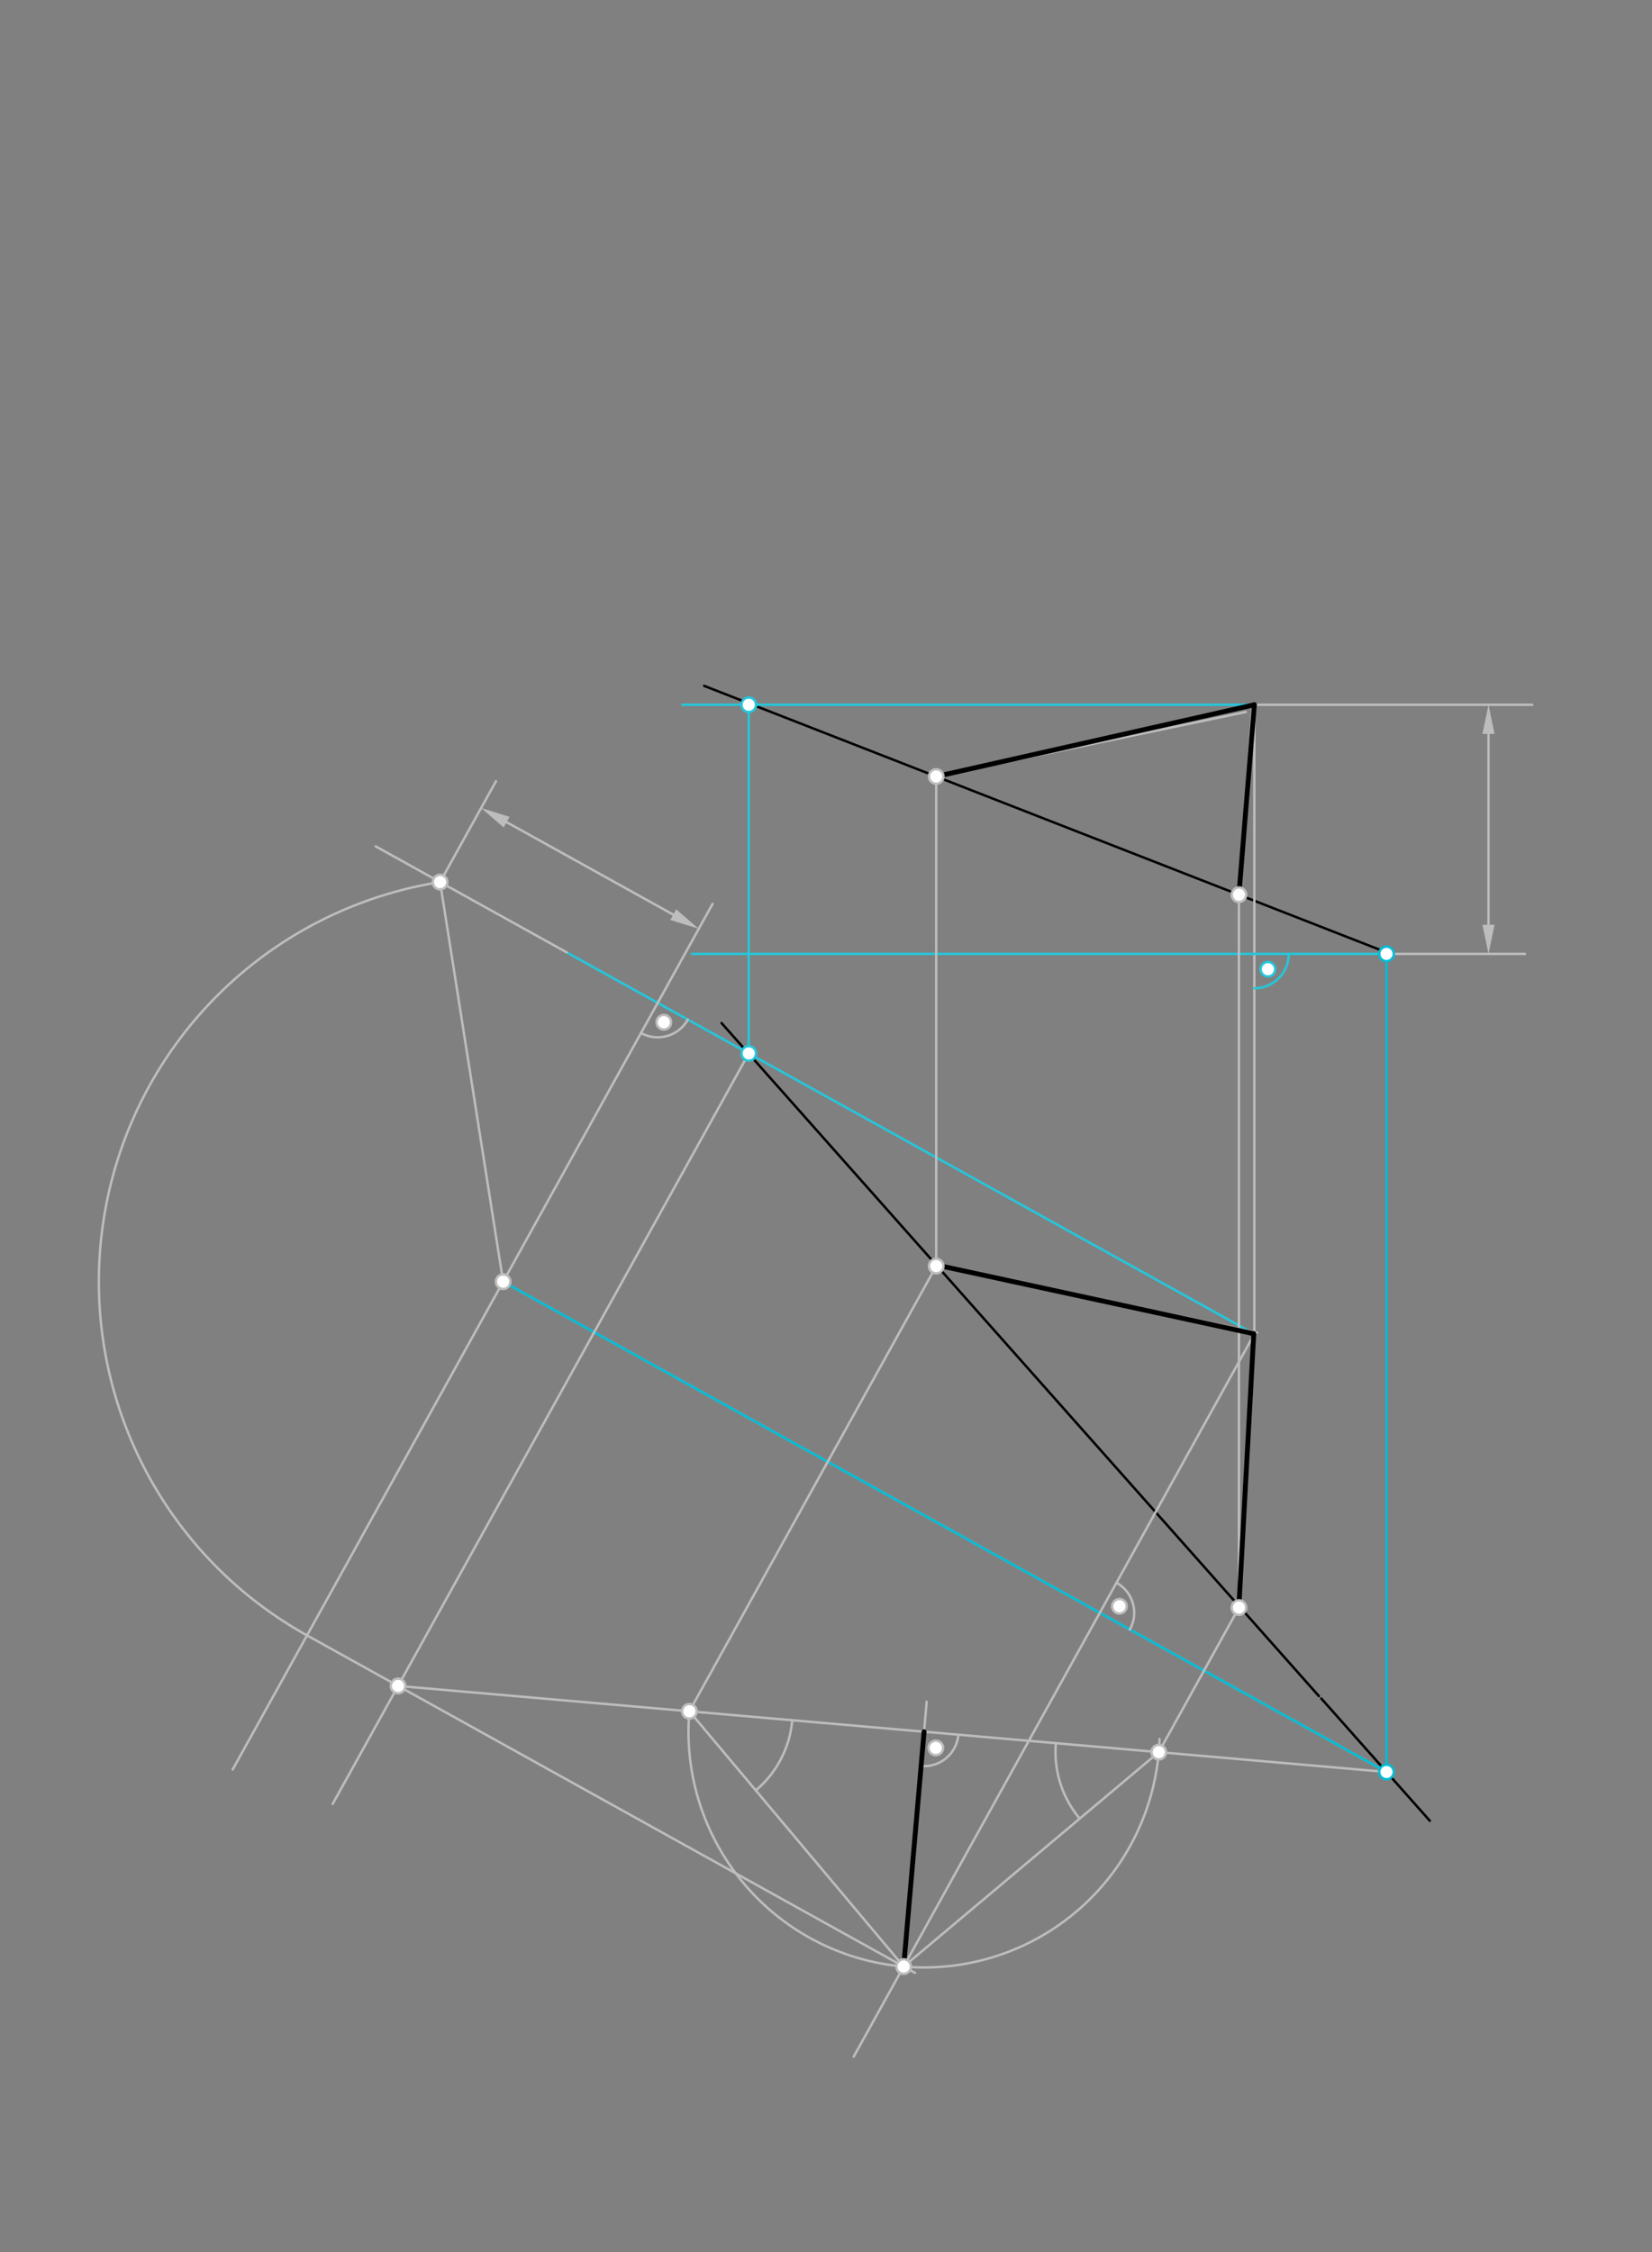 <svg xmlns="http://www.w3.org/2000/svg" class="svg--1it" height="100%" preserveAspectRatio="xMidYMid meet" viewBox="0 0 680.315 926.929" width="100%"><rect x="0" y="0" width="680.315" height="926.929" fill="#808080" stroke="none"/><defs><marker id="marker-arrow" markerHeight="16" markerUnits="userSpaceOnUse" markerWidth="24" orient="auto-start-reverse" refX="24" refY="4" viewBox="0 0 24 8"><path d="M 0 0 L 24 4 L 0 8 z" stroke="inherit"></path></marker></defs><g class="aux-layer--1FB"></g><g class="main-layer--3Vd"><g class="element--2qn"><line stroke="#000000" stroke-dasharray="none" stroke-linecap="round" stroke-width="1" x1="569.984" x2="289.984" y1="391.59" y2="282.285"></line></g><g class="element--2qn"><line stroke="#000000" stroke-dasharray="none" stroke-linecap="round" stroke-width="1" x1="297.13" x2="543.13" y1="421.061" y2="698.061"></line></g><g class="element--2qn"><line stroke="#BDBDBD" stroke-dasharray="none" stroke-linecap="round" stroke-width="1" x1="516.549" x2="516.549" y1="290.062" y2="549.062"></line></g><g class="element--2qn"><line stroke="#26C6DA" stroke-dasharray="none" stroke-linecap="round" stroke-width="1" x1="570.984" x2="284.984" y1="392.59" y2="392.59"></line></g><g class="element--2qn"><path d="M 530.722 392.59 A 14.173 14.173 0 0 1 516.549 406.763" fill="none" stroke="#26C6DA" stroke-dasharray="none" stroke-linecap="round" stroke-width="1"></path></g><g class="element--2qn"><line stroke="#26C6DA" stroke-dasharray="none" stroke-linecap="round" stroke-width="1" x1="516.549" x2="280.984" y1="290.062" y2="290.062"></line></g><g class="element--2qn"><line stroke="#26C6DA" stroke-dasharray="none" stroke-linecap="round" stroke-width="1" x1="308.344" x2="308.344" y1="290.062" y2="436.106"></line></g><g class="element--2qn"><line stroke="#26C6DA" stroke-dasharray="none" stroke-linecap="round" stroke-width="1" x1="516.549" x2="308.344" y1="549.062" y2="433.563"></line></g><g class="element--2qn"><line stroke="#26C6DA" stroke-dasharray="none" stroke-linecap="round" stroke-width="1" x1="308.344" x2="233.35" y1="433.563" y2="391.961"></line></g><g class="element--2qn"><line stroke="#000000" stroke-dasharray="none" stroke-linecap="round" stroke-width="1" x1="544.13" x2="588.816" y1="699.061" y2="749.379"></line></g><g class="element--2qn"><line stroke="#00BCD4" stroke-dasharray="none" stroke-linecap="round" stroke-width="1" x1="570.984" x2="570.984" y1="392.59" y2="730.28"></line></g><g class="element--2qn"><line stroke="#BDBDBD" stroke-dasharray="none" stroke-linecap="round" stroke-width="1" x1="270.847" x2="140.121" y1="412.762" y2="648.414"></line></g><g class="element--2qn"><line stroke="#BDBDBD" stroke-dasharray="none" stroke-linecap="round" stroke-width="1" x1="570.984" x2="627.984" y1="392.59" y2="392.59"></line></g><g class="element--2qn"><line stroke="#BDBDBD" stroke-dasharray="none" stroke-linecap="round" stroke-width="1" x1="516.549" x2="630.984" y1="290.062" y2="290.062"></line></g><g class="element--2qn"><line stroke="#BDBDBD" stroke-dasharray="none" stroke-linecap="round" stroke-width="1" x1="612.984" x2="612.984" y1="302.062" y2="380.59"></line><path d="M612.984,290.062 l12,2.5 l0,-5 z" fill="#BDBDBD" stroke="#BDBDBD" stroke-width="0" transform="rotate(90, 612.984, 290.062)"></path><path d="M612.984,392.59 l12,2.5 l0,-5 z" fill="#BDBDBD" stroke="#BDBDBD" stroke-width="0" transform="rotate(270, 612.984, 392.59)"></path></g><g class="element--2qn"><line stroke="#BDBDBD" stroke-dasharray="none" stroke-linecap="round" stroke-width="1" x1="270.847" x2="293.46" y1="412.762" y2="372"></line></g><g class="element--2qn"><path d="M 263.972 425.156 A 14.173 14.173 0 0 0 283.241 419.637" fill="none" stroke="#BDBDBD" stroke-dasharray="none" stroke-linecap="round" stroke-width="1"></path></g><g class="element--2qn"><line stroke="#BDBDBD" stroke-dasharray="none" stroke-linecap="round" stroke-width="1" x1="233.35" x2="154.711" y1="391.961" y2="348.337"></line></g><g class="element--2qn"><line stroke="#BDBDBD" stroke-dasharray="none" stroke-linecap="round" stroke-width="1" x1="277.266" x2="208.628" y1="376.454" y2="338.378"></line><path d="M287.759,382.275 l12,2.5 l0,-5 z" fill="#BDBDBD" stroke="#BDBDBD" stroke-width="0" transform="rotate(209.019, 287.759, 382.275)"></path><path d="M198.135,332.557 l12,2.5 l0,-5 z" fill="#BDBDBD" stroke="#BDBDBD" stroke-width="0" transform="rotate(29.019, 198.135, 332.557)"></path></g><g class="element--2qn"><line stroke="#BDBDBD" stroke-dasharray="none" stroke-linecap="round" stroke-width="1" x1="181.223" x2="204.253" y1="363.044" y2="321.528"></line></g><g class="element--2qn"><line stroke="#BDBDBD" stroke-dasharray="none" stroke-linecap="round" stroke-width="1" x1="570.984" x2="207.201" y1="729.299" y2="527.494"></line></g><g class="element--2qn"><line stroke="#BDBDBD" stroke-dasharray="none" stroke-linecap="round" stroke-width="1" x1="207.201" x2="181.223" y1="527.494" y2="363.044"></line></g><g class="element--2qn"><line stroke="#BDBDBD" stroke-dasharray="none" stroke-linecap="round" stroke-width="1" x1="140.121" x2="95.821" y1="648.414" y2="728.272"></line></g><g class="element--2qn"><line stroke="#00BCD4" stroke-dasharray="none" stroke-linecap="round" stroke-width="1" x1="570.984" x2="207.201" y1="729.299" y2="527.494"></line></g><g class="element--2qn"><line stroke="#BDBDBD" stroke-dasharray="none" stroke-linecap="round" stroke-width="1" x1="516.549" x2="351.568" y1="549.062" y2="846.465"></line></g><g class="element--2qn"><path d="M 465.296 670.67 A 14.173 14.173 0 0 0 459.778 651.401" fill="none" stroke="#BDBDBD" stroke-dasharray="none" stroke-linecap="round" stroke-width="1"></path></g><g class="element--2qn"><path d="M 181.223 363.044 A 166.49 166.49 0 0 0 126.437 673.083" fill="none" stroke="#BDBDBD" stroke-dasharray="none" stroke-linecap="round" stroke-width="1"></path></g><g class="element--2qn"><line stroke="#BDBDBD" stroke-dasharray="none" stroke-linecap="round" stroke-width="1" x1="126.437" x2="376.813" y1="673.083" y2="811.977"></line></g><g class="element--2qn"><line stroke="#BDBDBD" stroke-dasharray="none" stroke-linecap="round" stroke-width="1" x1="308.344" x2="136.987" y1="433.563" y2="742.459"></line></g><g class="element--2qn"><line stroke="#BDBDBD" stroke-dasharray="none" stroke-linecap="round" stroke-width="1" x1="163.934" x2="570.984" y1="693.884" y2="729.299"></line></g><g class="element--2qn"><line stroke="#BDBDBD" stroke-dasharray="none" stroke-linecap="round" stroke-width="1" x1="372.138" x2="381.621" y1="809.383" y2="700.394"></line></g><g class="element--2qn"><path d="M 379.319 726.85 A 14.173 14.173 0 0 0 394.668 713.959" fill="none" stroke="#BDBDBD" stroke-dasharray="none" stroke-linecap="round" stroke-width="1"></path></g><g class="element--2qn"><path d="M 372.138 809.383 A 97.018 97.018 0 0 0 477.519 715.744" fill="none" stroke="#BDBDBD" stroke-dasharray="none" stroke-linecap="round" stroke-width="1"></path></g><g class="element--2qn"><path d="M 372.138 809.383 A 97.018 97.018 0 0 1 283.895 704.321" fill="none" stroke="#BDBDBD" stroke-dasharray="none" stroke-linecap="round" stroke-width="1"></path></g><g class="element--2qn"><line stroke="#BDBDBD" stroke-dasharray="none" stroke-linecap="round" stroke-width="1" x1="372.138" x2="283.895" y1="809.383" y2="704.321"></line></g><g class="element--2qn"><line stroke="#BDBDBD" stroke-dasharray="none" stroke-linecap="round" stroke-width="1" x1="372.138" x2="477.201" y1="809.383" y2="721.14"></line></g><g class="element--2qn"><path d="M 311.242 736.88 A 42.52 42.52 0 0 0 326.254 708.007" fill="none" stroke="#BDBDBD" stroke-dasharray="none" stroke-linecap="round" stroke-width="1"></path></g><g class="element--2qn"><path d="M 444.642 748.487 A 42.52 42.52 0 0 1 434.841 717.454" fill="none" stroke="#BDBDBD" stroke-dasharray="none" stroke-linecap="round" stroke-width="1"></path></g><g class="element--2qn"><line stroke="#BDBDBD" stroke-dasharray="none" stroke-linecap="round" stroke-width="1" x1="283.895" x2="385.544" y1="704.321" y2="521.083"></line></g><g class="element--2qn"><line stroke="#BDBDBD" stroke-dasharray="none" stroke-linecap="round" stroke-width="1" x1="477.201" x2="510.21" y1="721.14" y2="661.635"></line></g><g class="element--2qn"><line stroke="#BDBDBD" stroke-dasharray="none" stroke-linecap="round" stroke-width="1" x1="385.544" x2="385.544" y1="521.083" y2="318.355"></line></g><g class="element--2qn"><line stroke="#BDBDBD" stroke-dasharray="none" stroke-linecap="round" stroke-width="1" x1="510.21" x2="510.21" y1="661.635" y2="367.476"></line></g><g class="element--2qn"><line stroke="#BDBDBD" stroke-dasharray="none" stroke-linecap="round" stroke-width="1" x1="513.065" x2="385.544" y1="293.022" y2="319.59"></line></g><g class="element--2qn"><line stroke="#BDBDBD" stroke-dasharray="none" stroke-linecap="round" stroke-width="1" x1="515.732" x2="510.21" y1="290.355" y2="368.256"></line></g><g class="element--2qn"><line stroke="#BDBDBD" stroke-dasharray="none" stroke-linecap="round" stroke-width="1" x1="517.667" x2="385.544" y1="548.497" y2="520.618"></line></g><g class="element--2qn"><line stroke="#BDBDBD" stroke-dasharray="none" stroke-linecap="round" stroke-width="1" x1="516.333" x2="510.21" y1="548.497" y2="660.993"></line></g><g class="element--2qn"><line stroke="#000000" stroke-dasharray="none" stroke-linecap="round" stroke-width="2" x1="516.549" x2="385.544" y1="290.062" y2="319.59"></line></g><g class="element--2qn"><line stroke="#000000" stroke-dasharray="none" stroke-linecap="round" stroke-width="2" x1="516.549" x2="510.21" y1="290.062" y2="368.256"></line></g><g class="element--2qn"><line stroke="#000000" stroke-dasharray="none" stroke-linecap="round" stroke-width="2" x1="516.31" x2="385.544" y1="548.93" y2="520.618"></line></g><g class="element--2qn"><line stroke="#000000" stroke-dasharray="none" stroke-linecap="round" stroke-width="2" x1="516.31" x2="510.21" y1="548.93" y2="660.993"></line></g><g class="element--2qn"><line stroke="#000000" stroke-dasharray="none" stroke-linecap="round" stroke-width="2" x1="372.138" x2="380.548" y1="809.383" y2="712.731"></line></g><g class="element--2qn"><circle cx="522.143" cy="398.903" r="3" stroke="#26C6DA" stroke-width="1" fill="#ffffff"></circle>}</g><g class="element--2qn"><circle cx="308.344" cy="290.062" r="3" stroke="#26C6DA" stroke-width="1" fill="#ffffff"></circle>}</g><g class="element--2qn"><circle cx="308.344" cy="433.563" r="3" stroke="#26C6DA" stroke-width="1" fill="#ffffff"></circle>}</g><g class="element--2qn"><circle cx="570.984" cy="392.59" r="3" stroke="#00BCD4" stroke-width="1" fill="#ffffff"></circle>}</g><g class="element--2qn"><circle cx="570.984" cy="729.299" r="3" stroke="#00BCD4" stroke-width="1" fill="#ffffff"></circle>}</g><g class="element--2qn"><circle cx="273.38" cy="420.721" r="3" stroke="#BDBDBD" stroke-width="1" fill="#ffffff"></circle>}</g><g class="element--2qn"><circle cx="181.223" cy="363.044" r="3" stroke="#BDBDBD" stroke-width="1" fill="#ffffff"></circle>}</g><g class="element--2qn"><circle cx="207.201" cy="527.494" r="3" stroke="#BDBDBD" stroke-width="1" fill="#ffffff"></circle>}</g><g class="element--2qn"><circle cx="460.984" cy="661.106" r="3" stroke="#BDBDBD" stroke-width="1" fill="#ffffff"></circle>}</g><g class="element--2qn"><circle cx="372.138" cy="809.383" r="3" stroke="#BDBDBD" stroke-width="1" fill="#ffffff"></circle>}</g><g class="element--2qn"><circle cx="163.934" cy="693.884" r="3" stroke="#BDBDBD" stroke-width="1" fill="#ffffff"></circle>}</g><g class="element--2qn"><circle cx="385.38" cy="719.388" r="3" stroke="#BDBDBD" stroke-width="1" fill="#ffffff"></circle>}</g><g class="element--2qn"><circle cx="477.201" cy="721.14" r="3" stroke="#BDBDBD" stroke-width="1" fill="#ffffff"></circle>}</g><g class="element--2qn"><circle cx="283.895" cy="704.321" r="3" stroke="#BDBDBD" stroke-width="1" fill="#ffffff"></circle>}</g><g class="element--2qn"><circle cx="385.544" cy="521.083" r="3" stroke="#BDBDBD" stroke-width="1" fill="#ffffff"></circle>}</g><g class="element--2qn"><circle cx="510.21" cy="661.635" r="3" stroke="#BDBDBD" stroke-width="1" fill="#ffffff"></circle>}</g><g class="element--2qn"><circle cx="385.544" cy="319.59" r="3" stroke="#BDBDBD" stroke-width="1" fill="#ffffff"></circle>}</g><g class="element--2qn"><circle cx="510.21" cy="368.256" r="3" stroke="#BDBDBD" stroke-width="1" fill="#ffffff"></circle>}</g></g><g class="snaps-layer--2PT"></g><g class="temp-layer--rAP"></g></svg>